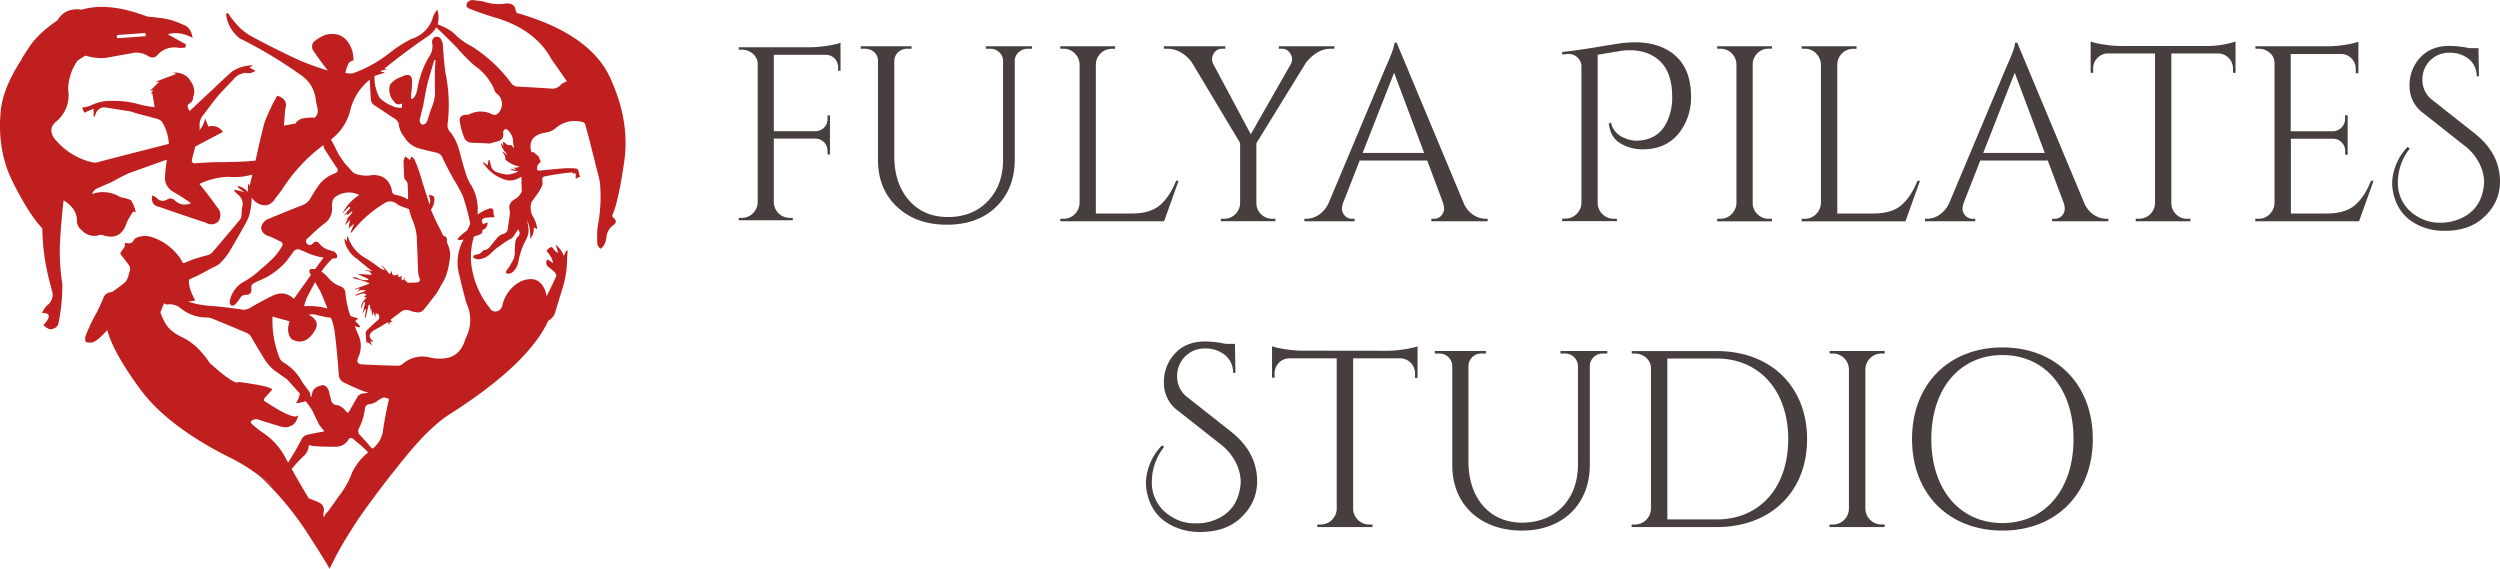 <svg xmlns="http://www.w3.org/2000/svg" viewBox="0 0 1122.58 255.4"><defs><style>.cls-1{fill:#bf201f;fill-rule:evenodd;}.cls-2{fill:#463f3d;}</style></defs><title>fulyapilates</title><g id="katman_2" data-name="katman 2"><g id="katman_1-2" data-name="katman 1"><path class="cls-1" d="M166.56,44.85a3.11,3.11,0,0,0,1.12,2.09q4.51,3.06,9,6A5.23,5.23,0,0,1,179,55.32a10.81,10.81,0,0,0,2.5,6.12,11.14,11.14,0,0,0,6.2,5.07q4.11,1.14,8.14,2a3.73,3.73,0,0,1,2.9,2.41q2.25,4.77,4.83,9.35a77,77,0,0,1,4.19,7.57A90.58,90.58,0,0,1,210.86,99a6.37,6.37,0,0,1,.24,1.68c-.11.17-.21.36-.32.57-.27.7-.57,1.37-.89,2a1.52,1.52,0,0,1-.4.4,28.25,28.25,0,0,0-2.74,2.25c-.43.44-.86.89-1.29,1.37a5.81,5.81,0,0,1,.32.57c.76-.06,1.51-.14,2.26-.25.05,0,.08,0,.08-.08a1.78,1.78,0,0,1-.32.73,21,21,0,0,0-1.53,15.38q1.46,6.28,3.14,12.41a17.61,17.61,0,0,1,.16,14.9,25.51,25.51,0,0,0-1.13,2.82q-2.66,7.09-10.15,7.25a16.86,16.86,0,0,1-4.91-.4,13.51,13.51,0,0,0-12.57,2.82,3.46,3.46,0,0,1-2,.8q-7.81-.15-15.63-.56c-2.57,0-3.3-1.15-2.17-3.46a12.07,12.07,0,0,0-.16-10c-.54-1.28-1.08-2.55-1.61-3.78a4.89,4.89,0,0,0,2.33.49,1.44,1.44,0,0,0,.08-.49c-.69-.75-1.42-1.5-2.17-2.26a6.86,6.86,0,0,0,.64-.56,7.07,7.07,0,0,1,.73-.56c-1.19-.38-2.34-.75-3.46-1.13a15.21,15.21,0,0,0-.57-1.53,50.49,50.49,0,0,1-1.69-8.46,3.4,3.4,0,0,0-2.26-3.38,12.2,12.2,0,0,1-5.72-4.11,15.55,15.55,0,0,0-2.82-2.5,36,36,0,0,1,4.67-5.56,3.93,3.93,0,0,1,.41-.32h.48c.76,0,1.24-.16,1.46-.48a2.2,2.2,0,0,0-.49-1.85,5.6,5.6,0,0,0-.56-.49l-.33-.48-.32.16a5.86,5.86,0,0,0-1.37-.48,8.57,8.57,0,0,1-4.83-3c-.81-1.13-1.75-1.21-2.82-.25-.91,1-1.8,1.13-2.66.33a1.58,1.58,0,0,1,.41-2.66,83.88,83.88,0,0,1,7-6.28,8,8,0,0,0,3.71-7.41,10.63,10.63,0,0,1,.16-2.58,4.33,4.33,0,0,1,1.13-2,10.22,10.22,0,0,1,10.95-1,20.47,20.47,0,0,0-7.57,8.29q1.45-1.53,3-3.06a5.6,5.6,0,0,0,.56.49q-1.36,1.69-2.81,3.3a.24.24,0,0,1,.08.16,9.21,9.21,0,0,1,1.21-.89l.32.17-.49.48a1.41,1.41,0,0,1,.4.08c.65-.59,1.29-1.16,1.94-1.69l.32.32a20.44,20.44,0,0,1-3.46,3.86l1.37-1c-.44,1-.91,2-1.45,3.14,1-1,1.77-1.8,2.41-2.5-.21,1.13-.43,2.39-.64,3.79l2.5-2.09c-.59,1.44-1.13,2.79-1.61,4,.42,0,.64-.08.64-.24a52.91,52.91,0,0,1,14.9-13.13,4.52,4.52,0,0,1,5.24.49,6.19,6.19,0,0,0,1.53.88c1.28.54,2.6,1,3.94,1.45a30,30,0,0,0,1.86,5.64,24.4,24.4,0,0,1,1.61,6.69q.32,7.32.56,14.74a12.05,12.05,0,0,0,.56,3.62c.65,1.29.3,2-1,2.25a35,35,0,0,1-4.11.09,2.29,2.29,0,0,1-.65-.56c-.21-.17-.51-.41-.88-.73a3.44,3.44,0,0,0,.08-.89h-.16c-.16.38-.32.75-.49,1.13-1-.32-1.12-1-.32-2l-1.85.64v-1.29a7.92,7.92,0,0,1-1.77.48c-1-.21-1.29-.93-1-2.17-.32.48-.7,1-1.13,1.61-.69-.86-1.37-1.66-2-2.41a20.07,20.07,0,0,0-1.37-1.54l-.16.17,1.29,1.61-.33.32a16,16,0,0,1-2.25-1.21,60.59,60.59,0,0,0-5.72-4,16.89,16.89,0,0,1-8.21-9.82c0-.06-.11-.11-.33-.17-.05.7-.13,1.51-.24,2.42-.21-.43-.34-.7-.4-.8s-.3-.41-.4-.57a2.08,2.08,0,0,0-.08,1.29,13.37,13.37,0,0,0,5.8,8q3.14,2.67,6.6,5.4c-1.13-.27-2.12-.48-3-.65a.64.64,0,0,1-.08.33,2.81,2.81,0,0,1,2.82,1.94c-2.1-.17-4.14-.3-6.12-.41a.24.24,0,0,1,.08.16l4.59,2.09a1,1,0,0,1-.08.41,7,7,0,0,1-4.27-.56c-1.34-.76-2.28-.84-2.82-.25a48,48,0,0,1,7.49,2.26.76.76,0,0,0-.08.32c-2,.75-4.11,1.51-6.2,2.25.05.11.1.22.16.33.59-.22,1.15-.41,1.69-.56a.91.91,0,0,1,.16.23c-.37.43-.83.92-1.37,1.46a4.2,4.2,0,0,1,4.19-.65q-2.58,1-4.75,1.86a1.34,1.34,0,0,1,.08.4l2.58-.81a2,2,0,0,1,2.33.48c-.42.27-.86.51-1.29.73a11.2,11.2,0,0,0,1.29.4,16.4,16.4,0,0,0-1.85,2.34,11.53,11.53,0,0,0-.72,2.42.33.33,0,0,0,.24.08c.37-1,.75-1.91,1.13-2.82l.64.16q-.57,2.49-1.29,5.31c.48-.91.91-1.69,1.29-2.33l.32.16c-.16,1.24-.35,2.47-.56,3.7a.79.79,0,0,1,.4.09c.49-1.94.94-3.87,1.37-5.81h.65v3.79c.05-.75.1-1.48.15-2.18a.37.37,0,0,0,.25-.07c.21,1.07.43,2.12.64,3.14h.25c0-.38,0-.89.07-1.53.38.86.73,1.66,1,2.42q.08-1,.24-2.1c.21.38.38.64.49.81l.4-.41q1.53,2.1-.57,3.46-2.17,1.94-4.27,4a2.23,2.23,0,0,0-.64,1.61,37.42,37.42,0,0,0,.41,4.35,5.62,5.62,0,0,1,.4-.56c.64.43,1.37.94,2.17,1.53-.38-.7-.7-1.32-1-1.85l1.36.16a1.93,1.93,0,0,0-.24-.49c-1.93-1.61-1.71-3.16.65-4.67,2-1.07,4.05-2.25,6-3.54l1,1a.22.22,0,0,0,.16-.08,3,3,0,0,0-.41-.72c.49-.21,1.05-.43,1.69-.64-1.12-.27-1.28-.65-.48-1.13q1.94-1.53,3.95-3a3.9,3.9,0,0,1,4.11-.72,10.63,10.63,0,0,0,2.82.72,3.42,3.42,0,0,0,3.62-1.29q2.82-3.47,5.48-7c.86-1.34,1.66-2.74,2.42-4.19q.79-1.29,1.53-2.73a30.41,30.41,0,0,0,2-7.82,11.4,11.4,0,0,0-.89-7.65,5.59,5.59,0,0,1-.32-1.37,1.67,1.67,0,0,0-1.37-2.18,2,2,0,0,1-.56-.72c-.33-.75-.65-1.48-1-2.18a92.16,92.16,0,0,1-4.19-8.94A7.52,7.52,0,0,0,195,88.66a2.09,2.09,0,0,0-1.29-1,4,4,0,0,0-1.21,0,6.62,6.62,0,0,1,.65,2.09,3.77,3.77,0,0,1-.32,2q-2.34-7.32-4.6-14.73A50.19,50.19,0,0,0,186,71.43a4.34,4.34,0,0,0-1.29-1.13c-.16.43-.35.89-.56,1.37-.06,0-.14,0-.24.16a1.4,1.4,0,0,0-.25-.32L182,70.22a9.08,9.08,0,0,0-.81,2.1c.06,2.46.17,4.94.33,7.4a1.4,1.4,0,0,0,.4,1,2.88,2.88,0,0,1,1.13,2.66,48.3,48.3,0,0,1,.16,5.64v.56a15,15,0,0,0-5.72-2.09,2,2,0,0,1-1.53-2.1q-1.53-6.76-8.46-6.84a14.25,14.25,0,0,1-8.21-.65,4.41,4.41,0,0,1-1.45-1.2c-.75-.87-1.53-1.72-2.34-2.58a33.36,33.36,0,0,1-5.23-8.46,27.77,27.77,0,0,1-1.62-3.06,23.38,23.38,0,0,0,8.46-12.4,25.45,25.45,0,0,1,8.62-14.18,1.65,1.65,0,0,1,.32-.25q.17,4.51.49,9m22.15,8.21q.64-3.06,1.45-6c.48-3,1.05-6,1.69-8.94q1.46-5.55,3.22-11.12a1.67,1.67,0,0,1,.49.08c-.06.92-.11,1.83-.17,2.74q-.15,5-.08,10.07a17.24,17.24,0,0,1-1.21,7.9c-.7,1.77-1.31,3.57-1.85,5.39a2,2,0,0,1-.16.49c-.37,1.5-1.18,2.31-2.42,2.41-1.12-.59-1.45-1.58-1-3M116.86,213.84a68.67,68.67,0,0,1,5.64,4.75l-5.64-4.75m46.39-12.73a10.49,10.49,0,0,1,2,2.1,25.93,25.93,0,0,0-7.09,8.86,39,39,0,0,1-6.37,11.2c-1.44,2.14-2.95,4.26-4.5,6.36a5.82,5.82,0,0,0-1.86,2.73,5.57,5.57,0,0,1-.08-2.49,3.58,3.58,0,0,0-1.69-4,39.18,39.18,0,0,0-4.35-1.85,1.7,1.7,0,0,1-.88-.57q-3.8-6.36-7.42-12.8a.6.6,0,0,0,.09-.24q2.32-2.75,4.91-5.32a7,7,0,0,0,2.66-5.23,24.69,24.69,0,0,0,2.49.48c3.23.21,6.45.3,9.67.24a6.31,6.31,0,0,0,5.64-3.22c.53-.81,1.26-.89,2.17-.24l4.59,3.94m5.81-20.7a10.56,10.56,0,0,1,3.38-1.93l2.26.65q-1.55,6.75-2.59,13.36a12.39,12.39,0,0,1-4.59,8.86l-.16.17a4.29,4.29,0,0,1-1.05-.89c-1.45-1.77-3-3.49-4.58-5.15a2.48,2.48,0,0,1-.49-3.14,28.78,28.78,0,0,0,2.66-8.71,2.15,2.15,0,0,1,1.93-2.09,7.72,7.72,0,0,0,3.23-1.13m-45.76-14.1h-.08a1.56,1.56,0,0,0,.8.65l.33.16q2.09,1.6,4.35,3.06c2,2.15,3.94,4.33,5.88,6.53a.21.21,0,0,0,.08.16,11.21,11.21,0,0,1-1.78,4.27,21.07,21.07,0,0,0,4.2-.89.23.23,0,0,1,.16-.08c.58.7,1.15,1.42,1.69,2.18a25.63,25.63,0,0,1,1.61,2.65c.91,1.94,1.83,3.82,2.74,5.64a29.41,29.41,0,0,0,2.42,3.06,7.29,7.29,0,0,1-1,.25c-2.2.37-4.41.8-6.61,1.29a3.78,3.78,0,0,0-2.57,1.93q-2.75,5.31-6,10.39a.6.6,0,0,1-.09.24c-.48-.81-.91-1.58-1.29-2.34a30.73,30.73,0,0,0-10.06-11.11,42,42,0,0,1-5.24-4.19,1.08,1.08,0,0,1-.08-1,3.31,3.31,0,0,1,3.22-.72q5.16,1.7,10.4,3.22a14,14,0,0,0,1.44.24,5,5,0,0,0,2.66-.57c1.67-.47,2.85-2.14,3.55-5q-1.46,3-15.47-6.36a1.41,1.41,0,0,1,.16-1q1.7-1.94,3.46-3.86c.22-1-4.77-2.2-15-3.55q-1.53,1.77-13-8.53a37.68,37.68,0,0,0-3.79-4.92,26,26,0,0,0-9.19-6.93q-5.23-2.58-7.24-6.52t-1.86-4.52c.54-1.34,1.08-2.68,1.61-4a1.83,1.83,0,0,0,1.21.65,7.87,7.87,0,0,1,6.44,1.85A18.08,18.08,0,0,0,93,142.55a7.65,7.65,0,0,1,2.82.73q7.41,3,14.75,6.12a4.25,4.25,0,0,1,2,1.53q2.8,4.83,5.72,9.59a22.18,22.18,0,0,0,4.51,5.47l.48.32m26.9-18.12q1.22,9.92,1.94,19.9a4,4,0,0,0,2.42,3.71q4.17,2.08,8.46,3.78c.8.27,1.61.51,2.41.73a16.77,16.77,0,0,1-2.09.32,3.3,3.3,0,0,0-2.82,1.61q-1.78,3.06-3.55,6.2c-.43,1-1,1.07-1.69.16a6.9,6.9,0,0,0-3.62-2.66,2.9,2.9,0,0,1-3.07-2.9,3.68,3.68,0,0,0-.4-1.2c-.11-.7-.24-1.38-.4-2a6.66,6.66,0,0,0-1.13-2.09,2.39,2.39,0,0,0-2.9-.49,4.74,4.74,0,0,0-3.22,2.18c-.27.86-.51,1.8-.73,2.82a5,5,0,0,0-.4-.4,3.87,3.87,0,0,0-.89-2.5q-1.44-1.93-2.82-3.87a22.15,22.15,0,0,0-8.45-8.78,4.44,4.44,0,0,1-1.85-2.42,44.47,44.47,0,0,1-3-18.12q4,1.13,7.66,2.09c-1.13,3.33-.84,6,.88,8q6.13,3.47,10.56-4,2.42-4.11-2.82-6.92a7.38,7.38,0,0,1,2.9-.08,54.29,54.29,0,0,0,6.44,1.36h.56a25.54,25.54,0,0,1,1.61,5.64m-6.44-17.64a37.7,37.7,0,0,1,1.61,3.71c.59,1.39,1.16,2.79,1.69,4.19a30.53,30.53,0,0,0-10.47-1,23,23,0,0,1,1.21-3.79q1.84-3.54,3.71-7.08c.74,1.34,1.5,2.65,2.25,3.94m-55.9-6.36q3.78-1.93,7.49-4a11.29,11.29,0,0,0,3.38-1.93,27.85,27.85,0,0,0,4.11-5q3.63-6,7-12.16A22.68,22.68,0,0,0,112,96.48a33.4,33.4,0,0,0,1-7.73,8.79,8.79,0,0,0,3.23,2.82q4.67,2,7.4-2.5c1.08-1.34,2.12-2.71,3.14-4.11a74,74,0,0,1,18.37-19.74,3.53,3.53,0,0,1,.16.41,5,5,0,0,0,.57,1.53l5,7.73q2,2.17-1,3.14a20,20,0,0,0-2.33,1.13,18.85,18.85,0,0,0-3.54,2.9,54.56,54.56,0,0,0-4.36,6.6,7.39,7.39,0,0,1-4.27,3.63q-7.25,2.82-14.49,5.88a5.2,5.2,0,0,0-3.63,4.11c.27,2,1.53,3.27,3.79,3.87q2.41,1,4.75,2.25a1.42,1.42,0,0,1,.89,2.1,29.39,29.39,0,0,1-3.55,4.91c-1.93,1.93-3.92,3.76-6,5.47a37,37,0,0,1-8.14,5.89,12.76,12.76,0,0,0-5.88,8.78,1.93,1.93,0,0,0,.81,1.69,2,2,0,0,0,1.61-.48,15.33,15.33,0,0,0,2.18-2.74,2.83,2.83,0,0,1,2.57-1.61q3,0,2.58-3a2.1,2.1,0,0,1,1.29-2.33,11.84,11.84,0,0,0,1.37-.72,32.43,32.43,0,0,0,13.21-9.19c.86-1.23,1.75-2.42,2.66-3.55a2.56,2.56,0,0,1,3.86-1.2,19.43,19.43,0,0,1,1.86.72,26.52,26.52,0,0,0,8.21,2.5c-1.29,1.72-2.55,3.43-3.78,5.15h-2a1.6,1.6,0,0,0-.65,1.37c.21.43.46.87.72,1.3q-3.78,5.31-7.65,10.71-4.19-4-9.74-1.3-5,2.43-9.83,5.32a6.21,6.21,0,0,1-3.14.89q-6.93-1.05-13.86-1.69a38.92,38.92,0,0,1-11-2,16.08,16.08,0,0,0,3.31-.48q-3.23-5.72-2.82-9.34c1-.48,1.91-.94,2.82-1.37M135,54.92V55l-1,.15a6.69,6.69,0,0,0,1-.23M65.31,14.8c0,.48.1,1,.16,1.45q-6.45.48-12.89.89c-.06-.32-.11-.67-.16-1.05l.56-.41q6.21-.39,12.33-.88M274.82,97q2.82-6,5.47-24.41t-6.44-37.94q-9.11-19.48-41.73-28.83a3.63,3.63,0,0,1-.64-1.53c-.38-2.15-2-3-4.91-2.66a19.39,19.39,0,0,1-9-.81,28.79,28.79,0,0,0-4.43-.64,2.9,2.9,0,0,0-3.38,1.13q-1,1.94,1.37,2.73c4,1.57,8,2.93,12.08,4.11q13,4,20.39,12.57a34,34,0,0,1,4.18,6.13q3.47,4.83,6.77,9.66a9.49,9.49,0,0,0-2.58,1.37,5,5,0,0,1-4.83,1.85q-7.58-.48-15.15-.88a3.64,3.64,0,0,1-2.33-1.38,64.45,64.45,0,0,0-18-16.75,28,28,0,0,1-6.52-4.51,18.71,18.71,0,0,0-6.77-4.51,19.89,19.89,0,0,0-1.85-.81,11.3,11.3,0,0,0-.16-6.52,9.91,9.91,0,0,0-1.85,3,14.17,14.17,0,0,1-9.67,10.07,54.64,54.64,0,0,0-9.91,6.36,58.92,58.92,0,0,1-16.43,9.11,9.77,9.77,0,0,1-3.46-.17,23.4,23.4,0,0,1,1.53-4.43A6.25,6.25,0,0,1,158.82,27c-.16-1.34-.32-2.57-.48-3.7q-3.06-9.83-12.24-7.66a19.22,19.22,0,0,0-5.32,3.23,3.49,3.49,0,0,0-.32,3.55q3,4.5,6.77,9.26-6.61-2-12.57-4.51Q123.38,22,112.51,16.09A25.49,25.49,0,0,1,106.3,11a44.81,44.81,0,0,1-4-5.24l-.81.64a16.34,16.34,0,0,0,6.12,10.8A202.29,202.29,0,0,1,135.7,34.14a15.15,15.15,0,0,1,6,9.82c.11,1,.26,2.07.48,3.14q1.29,3.87-.81,5.72a23.09,23.09,0,0,0-6,.48,7.57,7.57,0,0,0-2.57,1.85,1.09,1.09,0,0,0,.15.25l-5.47,1q.32-3.61.57-7.33,1.61-4.43-3.55-6.11a78,78,0,0,0-5.8,12.32q-2.17,8.37-3.94,16.83l-3.23.32q-7.74.41-15.47.4Q92,73,88.1,73.28c-1.61.22-2.23-.43-1.85-1.93.48-1.88,1-3.73,1.45-5.56q6.21-3.3,12.4-6.53a5.67,5.67,0,0,0-6.52-2.41l-1.45-3.63a12.38,12.38,0,0,1-2.58,5.32,6.63,6.63,0,0,0,.08-1.78,6.75,6.75,0,0,1,1.77-5.23q3.3-4.59,6.93-9,3.06-3.3,6.29-6.61a7.58,7.58,0,0,1,4.58-3,2.37,2.37,0,0,1,.89-.25,5.11,5.11,0,0,0,4.6-.88c-1-.54-1.86-1-2.67-1.45a19.39,19.39,0,0,1,1.7-1,17,17,0,0,0-9.59,2.82q-4.59,4.11-9,8.38Q90.28,45,85.2,49.84c-1.34-1.71-1.21-3,.41-3.7a3.94,3.94,0,0,0,1-1.46,6.22,6.22,0,0,1,.08-1A6.9,6.9,0,0,0,86,37.11q-2.42-4.83-8.38-4.51l1.05.25c0,.15.1.32.16.48q-4.52,1.7-9.1,3.38h1.77q-2.17,2.17-4.19,4.11l1.45-.32q-.57.89-1,1.53a6,6,0,0,1,.65-.08q.48,2.73,1,6.2A55.68,55.68,0,0,1,63.05,47a41.17,41.17,0,0,0-12.8-1.69,19.6,19.6,0,0,0-9.59,2.1,14,14,0,0,1-3.79.88c.27.7.59,1.48,1,2.34L42,48.79c0,1.46.08,2.63.08,3.54h.48c.16-.53.35-1.07.56-1.61a4.09,4.09,0,0,1,4.19-2.49q5.73.89,11.44,1.85a16.74,16.74,0,0,1,1.69.57L70,53.22a4.79,4.79,0,0,1,2.66,1.37,20.48,20.48,0,0,1,3.14,10q-15.56,4-31.1,8A6.24,6.24,0,0,1,42,73,30.6,30.6,0,0,1,24.22,61.92c-1.76-2.79-1.5-5.18.81-7.17a15.28,15.28,0,0,0,5.56-14.57,23.31,23.31,0,0,1,4.27-13L38.24,25a9.91,9.91,0,0,1,1.45.32A21.49,21.49,0,0,0,47.5,26c4.36-.81,8.7-1.59,13-2.34A9.53,9.53,0,0,1,66.19,25c1.88,1.24,3.44,1.07,4.67-.48a10.19,10.19,0,0,1,9.67-3,21,21,0,0,0,2.66-.17,7.45,7.45,0,0,0,.32-1.44q-4.19-2.26-8.14-4.52Q80.46,13.83,86.49,17C86,13.7,84.45,11.71,82,11A31.82,31.82,0,0,0,73,8.2L66,7.39Q48.56.79,36.79,4.33a4,4,0,0,1-.72-.08q-6.53-.65-9.83,4.18c-.16.23-.32.46-.49.73q-8.37,5.72-12.32,11.52C10.8,24.6,9.49,26.7,9.49,27Q1.82,38.81.46,48.63q-2.1,18.45,5.32,33.19T19,102.52a99.05,99.05,0,0,0,3.79,25.86,17.33,17.33,0,0,1,.4,1.77,5.73,5.73,0,0,1-2,6.93,12.37,12.37,0,0,0-2.34,3.46q5.79-.07.64,5.4a7.05,7.05,0,0,0,3,1.93c2.41-.16,3.73-1.37,3.94-3.63A85.46,85.46,0,0,0,28,127.65a95.9,95.9,0,0,1-1.12-17.56q.48-9.75,1.68-20.14,6.21,3.8,6,9.67a5.23,5.23,0,0,0,2.26,3.86,7.37,7.37,0,0,0,8,2,2.33,2.33,0,0,1,1.44.16q8.07,2.58,10.64-5.64A31.15,31.15,0,0,1,59.83,95a9.1,9.1,0,0,0,1.13.24,15.68,15.68,0,0,0-2.18-5.4A24.33,24.33,0,0,0,54,88.51a14.53,14.53,0,0,0-12.73-1.37,4.69,4.69,0,0,1,2.1-2.42q3.47-1.53,7-3.06,3.63-2.1,7.41-3.87,8.62-3.06,17.16-6.12a78.19,78.19,0,0,0-.88,8c0,3.06,1.5,5.36,4.5,6.92q3.63,2.1,7.25,4.68-4.5,1.68-7.57-1.54a2.74,2.74,0,0,0-2.74-.4c-2,1.34-3.81,1.13-5.31-.65l-1.77-1c-.65,2.95.4,4.69,3.14,5.24Q81.91,96.55,92.45,100a4.47,4.47,0,0,0,5.64-.64,5,5,0,0,0-.56-6.29q-3.23-4.57-6.77-9l-1.21-1.46a32.85,32.85,0,0,1,12.89-3.22,29.69,29.69,0,0,0,10.87-1c-.37,1.55-.75,3.14-1.12,4.75a1.22,1.22,0,0,1-.09.4,7.87,7.87,0,0,0-.56-1.21,10.8,10.8,0,0,0-.08,4,8.62,8.62,0,0,0-4.59-2.82.67.67,0,0,0,0,.65c.8.64,1.72,1.34,2.74,2.09l-3.71-1a1.69,1.69,0,0,0-.72.16,1.72,1.72,0,0,0,.32.73l1.69,1.53a5.32,5.32,0,0,1,1.61,5.23,16.84,16.84,0,0,0-.32,3.23,3.84,3.84,0,0,1-1,2.82q-5.88,7.08-11.92,14.09a4.59,4.59,0,0,1-2.5,1.61,58.31,58.31,0,0,0-10.22,3.39c-.49.21-.84,0-1.05-.49a12.67,12.67,0,0,0-1.53-2.49,25,25,0,0,0-12.65-8.78,9.93,9.93,0,0,0-6.52.56,1.86,1.86,0,0,0-.89.8,2.54,2.54,0,0,1-3.06,1.54c-1-.33-1.34,0-1,1a.55.55,0,0,1-.08.49c-.53.8-1.1,1.61-1.69,2.41a1.67,1.67,0,0,0-.32.89q.72,1.05,1.53,2c.75,1,1.5,2,2.26,3a3,3,0,0,1,.4,2.74c-.16.54-.33,1.1-.48,1.69a8.05,8.05,0,0,1-1.38,3.14,58.41,58.41,0,0,1-5.79,4.36,2.09,2.09,0,0,1-.73.32,3.73,3.73,0,0,0-3.38,2.41c-.91,2.21-1.88,4.35-2.9,6.45a75.86,75.86,0,0,0-5.16,10.79,4,4,0,0,0-.08,2.1.61.61,0,0,0,.24.4c0,.32.76.48,2.26.48s4-1.88,7.33-5.64q2.66,10.06,14.82,26.59t40.11,30.6a77.9,77.9,0,0,1,13.7,8.54,137.09,137.09,0,0,1,21.59,26q9.17,14.25,9.58,15.54a147,147,0,0,1,8.62-15.7c3-4.73,4.62-7.23,4.83-7.49q9.51-13.54,20.79-27.31t20-19.17q35-22.32,44-41.81a1,1,0,0,1,.32-.16,6.63,6.63,0,0,0,2.66-3.22q1.46-4.9,3-9.83c.75-2.52,1.13-3.83,1.13-3.94a43.42,43.42,0,0,0,1.29-9.19,39.81,39.81,0,0,1,.32-5l-.64-.16c-.38.8-.76,1.61-1.13,2.41a10.94,10.94,0,0,0-3.62-5c.42,1.39.8,2.6,1.12,3.63a4.37,4.37,0,0,1-2.26-2c-.58-1-1.58-.67-3,1.05a25.46,25.46,0,0,1,2.25,3.22,8.06,8.06,0,0,1,.65,2.34c-.7-.49-1.37-1-2-1.45a1.25,1.25,0,0,1-.48-.17,2.24,2.24,0,0,0,.56,3.39c.86.7,1.69,1.4,2.5,2.09a2.7,2.7,0,0,1,.89,2q-1.86,4.11-4.27,8.93a9,9,0,0,1-.33-1.44q-2.66-8.46-11-5.32a16,16,0,0,0-8.62,11.12,3.39,3.39,0,0,1-2.82,2.57,2.86,2.86,0,0,1-2.9-1.69,38.3,38.3,0,0,1-7.33-14.9,30.86,30.86,0,0,1,.32-17.07c.7-.22,1.37-.43,2-.65,1.5-.48,2.06-1.23,1.69-2.25,1.56-.38,2.39-1.53,2.49-3.47-.75.27-1.44.54-2.09.81q-1.53-2.58,1.53-2.9c1.19-.11,2.42-.19,3.71-.25a7.6,7.6,0,0,1-.57-1.68c.17-2.21-.72-2.82-2.65-1.86a15.15,15.15,0,0,0-4.43,2.42V94.79a20.85,20.85,0,0,0-2.82-11.44,22.3,22.3,0,0,1-2.34-4.84q-1.29-4-2.34-8.05A57.15,57.15,0,0,0,205.38,65a20.52,20.52,0,0,0-3.06-5.55A4.36,4.36,0,0,1,201,55.56a70.08,70.08,0,0,0-1-23q-.79-6.12-1.12-12.32a6,6,0,0,0-1.21-3.14,2.46,2.46,0,0,0-2.42-.49,2.8,2.8,0,0,0-1.29,2.26,7.88,7.88,0,0,1-1.37,6.69,43.15,43.15,0,0,0-5.23,14.58,9.85,9.85,0,0,1-1,3,5.1,5.1,0,0,1-1.21,1.29l-.56-.16c0-.81,0-1.61.08-2.42a27.47,27.47,0,0,0,.32-4.1q.57-6-4.75-3.22a9.92,9.92,0,0,0-5,3.38,6.53,6.53,0,0,0-.15,4.27,6.48,6.48,0,0,0,1.85,3.38c.8,1.35,2,1.64,3.54.89v1.93a6.68,6.68,0,0,1-1.85-.08,6.11,6.11,0,0,1-2.34-.64,17.7,17.7,0,0,1-5.88-3.79,19.47,19.47,0,0,1-2.25-9.67,1,1,0,0,0,.24-.16l4.19-1.37v-.32l-1.85-.16c.26-.22.51-.41.72-.56.64-.17,1.4-.32,2.25-.49l-1-.4q9.1-7.41,18.77-14a13.62,13.62,0,0,0,4.43-4.43q4.75,4.5,9.26,9.1a80,80,0,0,0,7.9,8.05,24.62,24.62,0,0,1,8.86,10.72A3,3,0,0,0,223,42a5.77,5.77,0,0,1,1.76,7.33c-.85,1.77-2,2.5-3.46,2.17a11.29,11.29,0,0,0-10.63-.16,1.6,1.6,0,0,1-.73.16c-2.68,0-3.84,1-3.46,3.06a28.77,28.77,0,0,0,1.85,6.93q.81,2.65,4.27,2.66t7.25.32l2.42-.72c2.95-.43,4.16-1.86,3.62-4.27a2.24,2.24,0,0,1,.81-1.45,1.61,1.61,0,0,1,1.45.48,8.82,8.82,0,0,1,2.17,3.86,14.6,14.6,0,0,0,.49,3.79v.41a11,11,0,0,0-1-1.13.86.86,0,0,0-.8-.32,1.82,1.82,0,0,1-1.94-.73,6.58,6.58,0,0,0-1.29-.81c.11.7.19,1.37.24,2-.37-.54-.67-1-.88-1.29a1,1,0,0,1-.24.16,13.73,13.73,0,0,0,.64,1.86,13.23,13.23,0,0,0,1,1.61c.37.47.75.93,1.12,1.36l-.16.17c-.53-.43-1-.87-1.53-1.29l-.24.23a18.48,18.48,0,0,1,1.05,1.7,4.49,4.49,0,0,1,.08,1.53,13,13,0,0,0,6.44,3.14,3.73,3.73,0,0,1-3.06.41c.48.26.94.53,1.37.8a.54.54,0,0,1-.08.24l-2.34-.48c.22.16.46.32.73.48v.08c-.27,0-.51-.1-.73-.16v.24c1.08.16,2.18.33,3.31.48a.69.69,0,0,1,.08.25,14.56,14.56,0,0,1-4.51,1.29,16.66,16.66,0,0,1-5.32-1.21,4,4,0,0,1-2.34-3c-.21-.81-.42-1.59-.64-2.34h-.4c-.11.7-.24,1.51-.4,2.42-.7-.54-1.32-1-1.86-1.46a.49.49,0,0,1-.24.25,18.55,18.55,0,0,0,6,5.88,3.41,3.41,0,0,1,.73.4,16.8,16.8,0,0,0,4.51,1.69,8.49,8.49,0,0,0,5.39-1.37,2.69,2.69,0,0,0,.65-.24q0,3.22.16,6.45A7.15,7.15,0,0,1,231,89.55a4.8,4.8,0,0,0-1.29,1,3.85,3.85,0,0,0-.89,3.62,6.79,6.79,0,0,1,.08,2.34q-.41,3-.88,6a2.63,2.63,0,0,1-1.94,2.5,5.88,5.88,0,0,0-3.14,2.17c-.8,1-1.63,2-2.5,3.07a4.17,4.17,0,0,1-3,2.08,1.36,1.36,0,0,0-.8.49,3.86,3.86,0,0,1-3.06,1.53,3.1,3.1,0,0,0-.64.24c-.59.54-.59,1,0,1.37a5.52,5.52,0,0,0,2.25.48,8.89,8.89,0,0,0,4.67-2.17,40.32,40.32,0,0,1,3.22-2.9q2.75-2,5.56-3.79a5,5,0,0,0,2.26-1.85q.79-1.36,1.77-2.73c.86,1.28.86,2.33,0,3.14a4.23,4.23,0,0,0-1.29,2.9c-.11,1.23-.19,2.44-.24,3.62a7.93,7.93,0,0,1-1.29,5.07,17.72,17.72,0,0,1-2.34,3.63,1.35,1.35,0,0,0-.24,1.21,1.31,1.31,0,0,0,1.13.32,3.09,3.09,0,0,0,1.69-.64,7.68,7.68,0,0,0,2.66-4.68A34.05,34.05,0,0,1,236,108a10,10,0,0,0,1.37-4.59,27.08,27.08,0,0,0-.72-4.59,16.07,16.07,0,0,1,1.36,8.37,6,6,0,0,0,1.61-5,9.47,9.47,0,0,1,1.61.72,14.69,14.69,0,0,0-1.52-5.07,7.94,7.94,0,0,1-1-7.17c.75-1,1.47-2,2.17-3a23.44,23.44,0,0,0,2.5-4.19,4.22,4.22,0,0,0,.16-2.33c-.27-1.24.22-1.91,1.45-2a93.53,93.53,0,0,1,11.52-1.69c.54-.11.83.08.88.56a.33.33,0,0,0,.25.08,5.57,5.57,0,0,1,.48-.56,2.08,2.08,0,0,1,.08,2.42l.49-.32c.1.32.18.61.24.88a1.31,1.31,0,0,1,1.45-1,.27.27,0,0,0,.08-.17,8.46,8.46,0,0,1-.49-1.69c-.16-1.29-.67-2-1.52-2a32.11,32.11,0,0,0-5-.07c-3.6.26-7.23.58-10.87,1a7.68,7.68,0,0,1-1.21-.08,2.88,2.88,0,0,1,.88-3.3.94.94,0,0,0,.24-1.45,4.51,4.51,0,0,1-.56-1.45q-.88-.81-1.53-1.29a2,2,0,0,0-.88-.64,1.67,1.67,0,0,1-1-.4.8.8,0,0,1-.08-.33Q237,61,244.69,59.58a8.92,8.92,0,0,0,4.51-1.76,13,13,0,0,1,12.73-2.9,1.43,1.43,0,0,1,.8.8c1.08,3.86,2.1,7.74,3.06,11.6q1.05,4,2,8.05,1,3.39,1.61,6.77a69.76,69.76,0,0,1-1.05,19.73,45.22,45.22,0,0,0-.08,8.06,5.58,5.58,0,0,0,1.37,1.77,5.19,5.19,0,0,0,1.53-1.53,9.65,9.65,0,0,0,1.13-3.38,7.18,7.18,0,0,1,3.06-5.64c1.29-.91,1.51-1.88.64-2.9a5.44,5.44,0,0,1-1.2-1.29"/><path class="cls-2" d="M463.43,20.76H442.66v1.12h1.8a6,6,0,0,1,4.15,1.52,5.33,5.33,0,0,1,1.8,3.87V71.62q0,11.56-6.85,18.7t-17.85,7.13q-11,0-17.57-7.53t-6.57-19.76V27.27a5.3,5.3,0,0,1,1.8-3.87,6,6,0,0,1,4.15-1.52h1.8V20.76h-22.8v1.12h1.8a6.68,6.68,0,0,1,3,.68,5.22,5.22,0,0,1,2.92,4.94V71.74q0,13.13,8.59,21.16t22.4,8q13.82,0,22.12-8.09t8.31-21.22V27.16a5.12,5.12,0,0,1,1.85-3.76,6.05,6.05,0,0,1,4.1-1.52h1.79V20.76Z"/><path class="cls-2" d="M476.12,98.23v1.13h46.6l6.51-18.19h-1.12q-2.93,7.29-7.3,11t-12.69,3.7H492.07V29a7.14,7.14,0,0,1,7.18-7.08h1.46V20.76H476.12v1.12h1.46a6.84,6.84,0,0,1,5,2.08,7.28,7.28,0,0,1,2.19,5v62.2a7.28,7.28,0,0,1-2.19,5,6.83,6.83,0,0,1-5,2.07ZM599.18,20.76H574.25v1.12h1.35a4.24,4.24,0,0,1,3.82,2.25,4.43,4.43,0,0,1,.78,2.36,5,5,0,0,1-.56,2.24l-18,31.55L544.84,28.85a4.78,4.78,0,0,1,.11-4.72,4.22,4.22,0,0,1,3.81-2.25h1.46V20.76H522.6v1.12h1.58a12.12,12.12,0,0,1,6.45,1.91,14.46,14.46,0,0,1,4.77,4.61l21.45,35.81V91.27a7.07,7.07,0,0,1-2.19,4.94,6.91,6.91,0,0,1-5,2H548.2v1.13h24.48V98.23h-1.35a7,7,0,0,1-5.11-2.07,6.83,6.83,0,0,1-2.07-5V64.32L586.27,28.4a17.35,17.35,0,0,1,5-4.66,11.76,11.76,0,0,1,6.35-1.86h1.57V20.76Z"/><path class="cls-2" d="M661.49,96.44a12.14,12.14,0,0,1-4.26-5.28l-30.09-72h-1q0,2.47-4.15,11.56L596.6,91.16a13,13,0,0,1-4.38,5.28,9.87,9.87,0,0,1-5.5,1.79h-1v1.13h22.57V98.23h-1a4.18,4.18,0,0,1-3.53-1.51,4.69,4.69,0,0,1-1.18-2.81,8.32,8.32,0,0,1,.45-2.64l7.52-19.2h30.31L648,91.16a8.48,8.48,0,0,1,.45,2.69,4.81,4.81,0,0,1-1.18,2.87,4.22,4.22,0,0,1-3.54,1.51h-1v1.13H668V98.23h-.89a10,10,0,0,1-5.62-1.79ZM626,32.66l13.48,36H611.87l14.14-36ZM729.19,19.25q-2.36.27-12.18,1.9t-15.66,2.19l.22,1.13,1.35-.12a6.16,6.16,0,0,1,1.12-.11,5.72,5.72,0,0,1,6.07,6.18V91.16a7.09,7.09,0,0,1-2.25,5,7,7,0,0,1-4.94,2h-1.46v1.13h24.59V98.23h-1.46a7,7,0,0,1-4.94-2,7,7,0,0,1-2.24-5V24.58q10-1.68,11.28-1.85a22.93,22.93,0,0,1,3.09-.17q7.63,0,12.57,4,6.51,5.16,6.51,16.84a24.85,24.85,0,0,1-3,12.58q-4.16,7.18-13.36,7.18a13.52,13.52,0,0,1-5.39-1.35,9.46,9.46,0,0,1-5.72-6.73l-1,.33q.78,6.4,5.27,9a19.39,19.39,0,0,0,10,2.64q10.44,0,16.28-7.3a25.85,25.85,0,0,0,5.38-16.5q0-13.36-8.75-19.65Q744,19,734.25,19a42.33,42.33,0,0,0-5.06.29Zm41.88,79v1.13h24.59V98.23H794.2a7,7,0,0,1-5.05-2.07,6.74,6.74,0,0,1-2.13-5V28.85a7,7,0,0,1,2.19-5,6.92,6.92,0,0,1,5-2h1.46V20.76H771.07v1.12h1.46a7,7,0,0,1,5,2,7.09,7.09,0,0,1,2.19,5V91.16a7.28,7.28,0,0,1-2.19,5,6.83,6.83,0,0,1-5,2.07Zm37.95,0v1.13h46.6l6.51-18.19H861q-2.93,7.29-7.3,11T841,95.87H825V29a7.14,7.14,0,0,1,7.18-7.08h1.46V20.76H809v1.12h1.46a6.84,6.84,0,0,1,5,2.08,7.28,7.28,0,0,1,2.19,5v62.2a7.28,7.28,0,0,1-2.19,5,6.83,6.83,0,0,1-5,2.07Zm131.14-1.79a12.14,12.14,0,0,1-4.26-5.28l-30.09-72h-1q0,2.47-4.16,11.56L875.27,91.16a13,13,0,0,1-4.38,5.28,9.87,9.87,0,0,1-5.5,1.79h-1v1.13h22.56V98.23h-1a4.18,4.18,0,0,1-3.53-1.51,4.69,4.69,0,0,1-1.18-2.81,8.32,8.32,0,0,1,.45-2.64l7.52-19.2H919.5l7.19,19.09a8.48,8.48,0,0,1,.45,2.69A4.75,4.75,0,0,1,926,96.72a4.22,4.22,0,0,1-3.54,1.51h-1v1.13h25.26V98.23h-.89a10,10,0,0,1-5.62-1.79ZM904.68,32.66l13.48,36H890.54l14.14-36Z"/><path class="cls-2" d="M1002.7,32.66l1.13.11V18.63a39.82,39.82,0,0,1-4.44,1.18,41.68,41.68,0,0,1-9.15.84h-38a48.88,48.88,0,0,1-7.63-.67,31,31,0,0,1-5.84-1.35V32.77l1.12-.11V30.75a6.59,6.59,0,0,1,1.85-4.66A6.42,6.42,0,0,1,946.34,24h21.33V91.38a7.2,7.2,0,0,1-7.18,6.85H959v1.13h24.59V98.23h-1.46a6.89,6.89,0,0,1-5-2A7,7,0,0,1,975,91.27V24H996.3a6.81,6.81,0,0,1,6.4,6.73v1.91Z"/><path class="cls-2" d="M1012.7,98.23v1.13h46.59l6.51-18.19h-1.12q-2.92,7.29-7.3,11t-12.69,3.7h-16V62.3h19.09a5.44,5.44,0,0,1,3.76,1.69,5.3,5.3,0,0,1,1.51,3.82v1.68h1.13V51.75H1053v1.57a5.33,5.33,0,0,1-1.57,3.93,5.64,5.64,0,0,1-3.82,1.69h-19V24.24h22.9a6.62,6.62,0,0,1,6.29,6.63v2H1059V18.74a30.89,30.89,0,0,1-5.78,1.35,46.82,46.82,0,0,1-7.58.67H1012.7l.11,1.12h1.35a7.44,7.44,0,0,1,5.05,1.86,5.79,5.79,0,0,1,2.13,4.54V91.16a7.2,7.2,0,0,1-2.19,5,6.81,6.81,0,0,1-5,2.07Z"/><path class="cls-2" d="M1081.15,65.92a24.44,24.44,0,0,0-5.55,8.79,23.6,23.6,0,0,0-1.44,6.89,22.71,22.71,0,0,0,.31,4.16q2,10.9,11.62,15.42a26.66,26.66,0,0,0,11.72,2.47q10.79,0,17.27-5.86,7.5-6.78,7.5-16.24,0-12.64-11.3-21.59l-19-15a11.06,11.06,0,0,1-4.53-9,11.87,11.87,0,0,1,12.19-12.28,13.18,13.18,0,0,1,8.63,2.82,9.8,9.8,0,0,1,3.55,7.77h1l-.21-12.65h-4.11a43.61,43.61,0,0,0-9-1q-8.22,0-13,5.19a17.94,17.94,0,0,0-4.84,12.7A14.82,14.82,0,0,0,1088,50.7l18.51,14.6a23,23,0,0,1,6.83,8.13,19.15,19.15,0,0,1,2.11,8.22,10,10,0,0,1-.1,1.44q-1,10.17-9.36,14.5A21.88,21.88,0,0,1,1095.6,100a18.78,18.78,0,0,1-10.75-3.19,17,17,0,0,1-8.12-15,24.35,24.35,0,0,1,5.35-15.11l-.93-.72Z"/><path class="cls-2" d="M377.43,22.44v9.29l-1.11,0V30.08A5.48,5.48,0,0,0,371,24.61H347.47V58.92h18.76a5.47,5.47,0,0,0,5.36-5.47V51.82l1.09,0V69.37h-1.09V67.72a5.47,5.47,0,0,0-5.25-5.47H347.47V90.82a7.12,7.12,0,0,0,7.11,7H356l0,1.1H331.72l0-1.1h1.4a7.11,7.11,0,0,0,7.11-7V28.67c0-3.57-3.39-6.36-7.07-6.36h-1.4l0-1.1h32.43c4.79-.05,11.18-1.15,13.23-2Z"/><path class="cls-2" d="M521.77,200a25.12,25.12,0,0,0-5.72,9.05,24.34,24.34,0,0,0-1.48,7.1,23.17,23.17,0,0,0,.32,4.29q2,11.24,12,15.89a27.47,27.47,0,0,0,12.07,2.54q11.13,0,17.8-6,7.74-7,7.73-16.74,0-13-11.65-22.25l-19.6-15.46a11.41,11.41,0,0,1-4.66-9.27,12.23,12.23,0,0,1,12.56-12.66,13.55,13.55,0,0,1,8.89,2.91,10.07,10.07,0,0,1,3.66,8h1.06l-.21-13h-4.24a44.24,44.24,0,0,0-9.22-1.06q-8.47,0-13.45,5.35a18.5,18.5,0,0,0-5,13.08,15.26,15.26,0,0,0,6.25,12.61l19.07,15a23.72,23.72,0,0,1,7,8.37,19.79,19.79,0,0,1,2.17,8.47,10.66,10.66,0,0,1-.1,1.49q-1.06,10.49-9.64,14.93A22.42,22.42,0,0,1,536.66,235a19.3,19.3,0,0,1-11.07-3.28,17.5,17.5,0,0,1-8.37-15.47,25.07,25.07,0,0,1,5.51-15.57l-1-.74Z"/><path class="cls-2" d="M622.92,157.51c4.89,0,11.49-1.16,13.6-2v14.19h-1.13v-2A6.73,6.73,0,0,0,629,160.9h-21.4v67.63a7.23,7.23,0,0,0,7.23,7h1.43v1.13H591.5l0-1.13H593a7.24,7.24,0,0,0,7.23-6.91V160.9H578.76a6.73,6.73,0,0,0-6.44,6.72v2h-1.14V155.46c2.12.89,8.72,2,13.6,2Z"/><path class="cls-2" d="M721.72,157.62v1.13h-1.84a5.76,5.76,0,0,0-6,5.33v44.66c0,17.71-12.18,29.51-30.44,29.51-18.79,0-31.32-11.73-31.32-29.31v-44.6a5.74,5.74,0,0,0-6-5.59h-1.84v-1.13h22.94v1.13h-1.84a5.72,5.72,0,0,0-6,5.42v43.11c0,16.45,9.59,27.41,24,27.41,15.09,0,25.14-10.38,25.17-26V164.19a5.75,5.75,0,0,0-6-5.44h-1.84v-1.13Z"/><path class="cls-2" d="M770.88,157.64c24.12,0,40.56,15.82,40.56,39.55S795,236.67,770.88,236.67H732.66v-1.13h1.43a7.24,7.24,0,0,0,7.24-7.08V165.21c0-3.63-3.46-6.46-7.2-6.46h-1.43v-1.12Zm-22.19,75.6h22.19c19.36,0,32.09-14.42,32.09-36.05S790.13,161,770.88,161H748.69Z"/><path class="cls-2" d="M846.23,236.67H821.52l0-1.13H823a7.23,7.23,0,0,0,7.23-7.1V165.8a7.23,7.23,0,0,0-7.23-7.06h-1.43v-1.13h24.7l0,1.13h-1.43a7.23,7.23,0,0,0-7.23,7v62.67a7.23,7.23,0,0,0,7.23,7.1h1.43Z"/><path class="cls-2" d="M939.74,197.15c0,24.66-16.58,41.1-40.59,41.1s-40.59-16.44-40.59-41.1S875.13,156,899.15,156,939.74,172.48,939.74,197.15Zm-8.66,0c0-22.64-12.77-37.73-31.93-37.73s-31.93,15.09-31.93,37.73,12.77,37.72,31.93,37.72S931.08,219.78,931.08,197.15Z"/></g></g></svg>